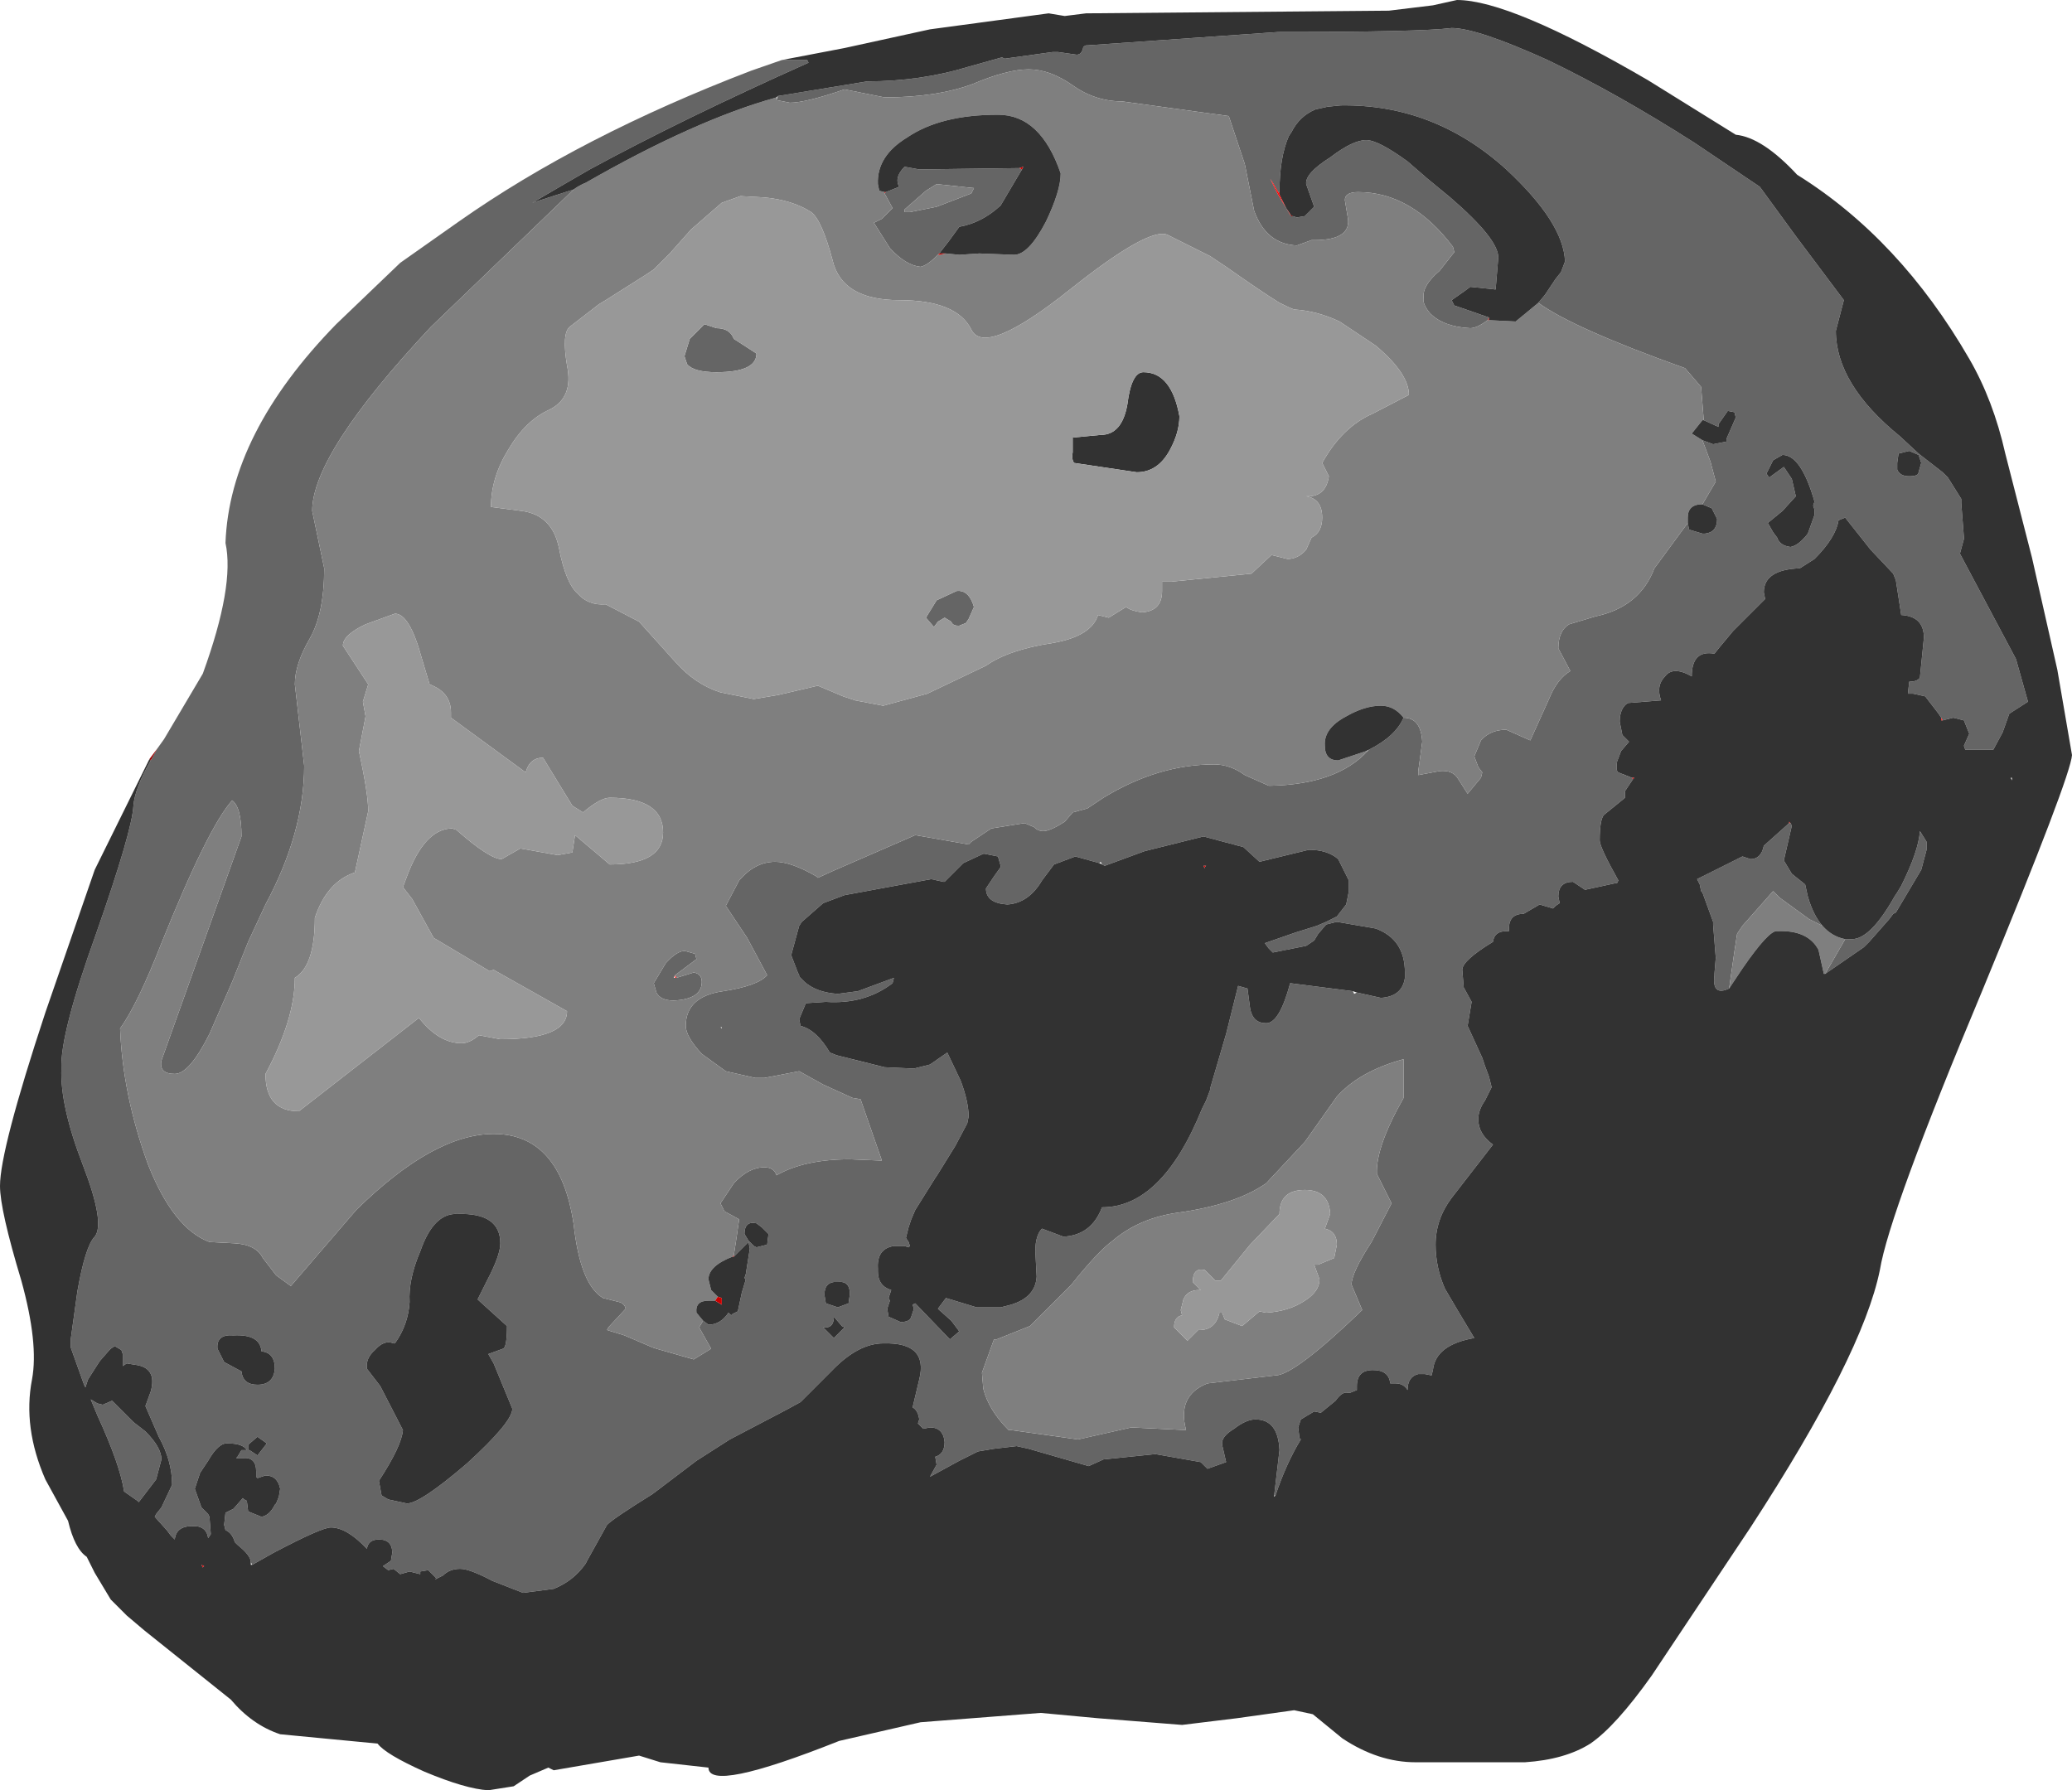 <?xml version="1.0" encoding="UTF-8" standalone="no"?>
<svg xmlns:xlink="http://www.w3.org/1999/xlink" height="67.1px" width="77.65px" xmlns="http://www.w3.org/2000/svg">
  <g transform="matrix(1.0, 0.0, 0.0, 1.0, 37.3, 36.05)">
    <path d="M-8.15 -32.45 L-4.8 -33.0 Q-2.8 -33.0 -1.0 -33.55 L0.25 -33.9 Q0.25 -33.9 0.35 -33.85 L2.15 -34.1 2.35 -34.1 3.05 -34.0 Q3.25 -34.0 3.3 -34.3 L3.4 -34.35 3.45 -34.35 10.6 -34.85 Q15.95 -34.85 17.1 -35.0 18.05 -35.0 20.7 -33.8 23.3 -32.55 26.2 -30.7 L28.65 -29.05 30.0 -27.2 31.8 -24.8 31.5 -23.65 Q31.5 -21.65 33.9 -19.7 L34.6 -19.05 35.5 -18.35 35.7 -18.15 36.2 -17.35 36.2 -17.2 36.3 -15.9 36.3 -15.85 36.15 -15.3 38.25 -11.35 38.7 -9.75 38.0 -9.3 37.75 -8.6 37.4 -7.95 36.85 -7.95 36.35 -7.95 36.3 -8.1 36.5 -8.55 36.3 -9.05 35.9 -9.15 35.5 -9.05 35.45 -9.15 35.35 -9.3 34.85 -9.95 34.4 -10.05 34.2 -10.05 34.25 -10.5 Q34.55 -10.5 34.65 -10.65 L34.8 -12.15 Q34.8 -12.95 33.95 -13.0 L33.75 -14.3 33.65 -14.55 32.8 -15.45 31.85 -16.65 31.6 -16.55 Q31.5 -15.9 30.7 -15.1 L30.15 -14.75 Q28.8 -14.7 28.8 -13.85 L28.85 -13.6 28.5 -13.25 28.4 -13.15 27.7 -12.45 27.65 -12.4 27.15 -11.8 26.95 -11.55 Q26.1 -11.7 26.1 -10.7 25.4 -11.1 25.1 -10.7 24.75 -10.35 24.95 -9.8 L23.7 -9.7 Q23.4 -9.5 23.4 -9.0 L23.5 -8.5 23.75 -8.25 23.45 -7.9 23.3 -7.5 Q23.25 -7.15 23.35 -7.1 L23.85 -6.9 23.9 -6.85 23.6 -6.4 23.6 -6.15 22.8 -5.5 Q22.65 -5.3 22.65 -4.55 22.65 -4.3 23.35 -3.05 L23.3 -2.95 23.25 -2.95 22.1 -2.7 21.65 -3.0 Q21.1 -3.0 21.1 -2.45 L21.15 -2.2 21.0 -2.1 20.9 -2.0 20.4 -2.15 19.8 -1.8 Q19.25 -1.8 19.25 -1.25 L19.25 -1.15 19.15 -1.15 Q18.7 -1.15 18.65 -0.75 17.5 -0.05 17.5 0.3 L17.55 0.9 17.55 0.95 17.85 1.5 17.7 2.4 18.25 3.6 18.35 3.9 18.5 4.3 18.6 4.7 18.35 5.2 Q18.1 5.55 18.1 5.9 18.1 6.45 18.65 6.85 L17.1 8.85 Q16.5 9.65 16.5 10.6 16.5 11.45 16.85 12.25 L17.35 13.1 17.95 14.1 Q16.5 14.35 16.4 15.3 L16.35 15.5 16.1 15.45 15.85 15.45 Q15.45 15.55 15.45 16.05 15.3 15.8 15.0 15.8 L14.8 15.8 Q14.75 15.3 14.15 15.3 13.55 15.3 13.55 15.9 L13.55 16.05 13.3 16.15 13.2 16.15 Q13.0 16.1 12.75 16.45 L12.2 16.9 11.95 16.85 11.45 17.15 11.35 17.45 11.4 17.85 11.45 17.9 Q10.9 18.8 10.5 20.0 L10.45 20.0 10.65 18.3 Q10.6 17.15 9.75 17.15 9.4 17.15 8.95 17.5 8.45 17.8 8.5 18.1 L8.65 18.75 7.95 19.0 7.7 18.75 6.0 18.45 4.05 18.65 3.5 18.9 1.25 18.25 0.8 18.15 -0.05 18.25 -0.65 18.35 -1.35 18.7 -2.45 19.3 -2.2 18.85 -2.25 18.55 Q-1.9 18.45 -1.9 18.0 -1.95 17.45 -2.45 17.45 L-2.7 17.5 -2.9 17.3 -2.85 17.15 Q-2.9 16.8 -3.1 16.7 L-2.85 15.65 Q-2.5 14.25 -4.2 14.3 -5.15 14.3 -6.15 15.35 L-7.3 16.5 -7.85 16.8 -9.95 17.9 -11.2 18.7 -12.85 19.95 Q-14.3 20.85 -14.55 21.1 L-15.3 22.45 -15.35 22.55 Q-15.8 23.2 -16.55 23.5 L-17.7 23.65 -18.85 23.2 Q-19.7 22.75 -20.05 22.75 -20.45 22.75 -20.7 23.0 L-21.0 23.15 -20.95 23.1 -21.25 22.8 -21.55 22.85 -21.55 22.95 -21.95 22.85 -22.3 22.95 -22.55 22.75 -22.75 22.8 -22.95 22.65 -22.65 22.45 -22.6 22.15 Q-22.6 21.65 -23.1 21.65 -23.5 21.65 -23.55 22.0 -24.3 21.2 -24.9 21.2 -25.25 21.2 -27.05 22.15 L-27.85 22.6 -27.9 22.5 Q-27.9 22.25 -28.4 21.85 L-28.5 21.75 Q-28.6 21.4 -28.85 21.3 L-28.9 21.1 -28.85 20.65 -28.55 20.5 -28.2 20.1 -28.15 20.15 -28.05 20.2 -28.0 20.6 -27.5 20.8 Q-27.2 20.75 -27.0 20.35 L-26.95 20.3 -26.85 20.05 -26.8 19.75 Q-26.9 19.25 -27.35 19.25 L-27.65 19.35 -27.7 19.3 -27.7 19.1 Q-27.7 18.55 -28.2 18.6 L-28.45 18.6 -28.4 18.55 -28.25 18.3 -28.05 18.3 Q-28.2 18.05 -28.75 18.05 -29.1 18.0 -29.5 18.7 L-29.8 19.15 -30.0 19.75 -29.75 20.45 -29.5 20.7 -29.45 20.8 -29.4 21.45 -29.5 21.6 Q-29.55 21.2 -29.95 21.15 L-30.1 21.15 Q-30.7 21.15 -30.75 21.65 L-30.9 21.5 -31.05 21.3 -31.5 20.8 -31.45 20.7 -31.25 20.45 -30.85 19.6 Q-30.85 18.7 -31.35 17.8 L-31.85 16.65 -31.65 16.1 Q-31.4 15.2 -32.25 15.1 L-32.55 15.05 -32.7 15.15 -32.7 14.75 -32.7 14.7 -32.75 14.55 -33.0 14.4 -33.15 14.5 -33.2 14.55 -33.55 14.95 -33.65 15.1 -34.0 15.65 -34.1 15.95 -34.05 16.05 -34.1 15.95 -34.15 15.85 -34.65 14.45 -34.65 14.25 -34.65 14.15 -34.4 12.35 Q-34.1 10.65 -33.75 10.3 -33.35 9.8 -34.2 7.6 -35.05 5.4 -35.0 4.0 -35.05 2.7 -33.7 -1.05 -32.35 -4.9 -32.3 -5.85 -32.25 -6.5 -31.65 -7.55 L-31.4 -8.0 -31.15 -8.35 -29.7 -10.8 Q-28.5 -14.1 -28.85 -15.7 -28.7 -19.8 -24.7 -23.9 L-22.3 -26.2 -20.1 -27.75 Q-15.55 -30.95 -9.15 -33.4 L-8.0 -33.8 -7.05 -33.8 -7.0 -33.7 Q-11.7 -31.6 -15.2 -29.7 L-16.15 -29.15 -17.35 -28.45 -15.8 -28.95 -21.15 -23.8 Q-25.6 -19.05 -25.6 -16.9 L-25.15 -14.75 Q-25.15 -13.05 -25.7 -12.1 -26.25 -11.15 -26.25 -10.4 L-25.9 -7.35 Q-25.9 -4.85 -27.35 -2.15 L-28.0 -0.75 -28.6 0.75 -29.45 2.7 Q-30.2 4.2 -30.75 4.2 -31.35 4.2 -31.25 3.7 L-28.25 -4.7 Q-28.25 -5.8 -28.6 -6.05 -29.5 -5.05 -31.25 -0.7 -32.15 1.6 -32.8 2.5 -32.7 5.0 -31.75 7.6 -30.8 10.0 -29.45 10.5 L-28.5 10.55 Q-27.7 10.6 -27.45 11.1 L-26.95 11.75 -26.4 12.15 -23.95 9.3 Q-21.05 6.45 -18.8 6.45 -16.3 6.45 -15.8 9.85 -15.55 12.1 -14.7 12.6 L-14.1 12.75 Q-13.9 12.8 -13.85 13.0 L-14.5 13.7 -14.55 13.8 -13.9 14.0 -12.85 14.45 -12.7 14.5 -11.3 14.9 -10.65 14.5 -11.1 13.7 -10.95 13.45 -10.75 13.6 Q-10.3 13.6 -10.0 13.15 L-9.9 13.25 -9.85 13.2 -9.65 13.1 -9.5 12.4 -9.35 11.9 -9.4 11.85 -9.35 11.7 -9.2 10.75 -9.25 10.5 -9.3 10.55 -9.8 11.05 -9.8 11.0 -9.7 10.35 -9.6 9.65 -10.15 9.35 -10.3 9.05 -9.8 8.3 Q-9.25 7.7 -8.65 7.7 -8.3 7.7 -8.2 8.0 -7.15 7.4 -5.45 7.4 L-4.25 7.45 -5.05 5.15 -5.35 5.1 -6.45 4.6 -7.35 4.1 -8.65 4.35 -9.0 4.35 -10.1 4.1 -11.0 3.45 Q-11.6 2.8 -11.6 2.4 -11.6 1.3 -10.2 1.1 -8.9 0.9 -8.55 0.5 L-9.3 -0.9 -10.1 -2.1 -9.6 -3.05 Q-9.0 -3.75 -8.25 -3.75 -7.65 -3.75 -6.7 -3.2 L-6.65 -3.15 -6.1 -3.4 -3.0 -4.75 -1.0 -4.4 -0.9 -4.5 -0.15 -5.0 1.1 -5.2 1.45 -5.05 Q1.6 -4.9 1.8 -4.9 2.05 -4.9 2.6 -5.25 L2.9 -5.6 3.45 -5.75 4.05 -6.15 Q6.1 -7.4 8.2 -7.4 8.8 -7.4 9.35 -7.0 L10.25 -6.6 10.3 -6.6 Q12.8 -6.65 13.95 -7.9 L14.0 -7.95 Q15.0 -8.45 15.3 -9.15 15.95 -9.15 16.0 -8.25 L15.85 -7.15 15.85 -7.0 16.65 -7.15 Q17.15 -7.2 17.35 -6.85 L17.7 -6.3 18.2 -6.9 18.25 -7.1 18.1 -7.3 17.95 -7.7 18.2 -8.3 Q18.55 -8.7 19.15 -8.7 L20.05 -8.3 20.75 -9.85 Q21.05 -10.6 21.55 -10.9 L21.1 -11.75 Q21.1 -12.4 21.5 -12.65 L22.5 -12.95 Q24.15 -13.3 24.7 -14.75 L25.95 -16.45 26.0 -16.2 26.5 -16.05 26.6 -16.05 Q27.05 -16.1 27.05 -16.6 L26.85 -17.0 26.5 -17.15 27.0 -18.0 26.8 -18.75 26.5 -19.55 26.9 -19.4 27.4 -19.5 27.4 -19.6 27.75 -20.4 27.7 -20.6 27.45 -20.65 27.1 -20.15 27.1 -20.05 26.55 -20.3 26.45 -21.55 25.85 -22.25 Q21.65 -23.75 20.35 -24.7 L20.6 -25.0 21.0 -25.6 21.2 -25.85 21.35 -26.25 Q21.3 -27.7 19.15 -29.7 16.45 -32.15 12.95 -32.1 L12.45 -32.05 12.0 -31.95 Q11.4 -31.7 11.1 -31.1 L11.0 -30.95 Q10.65 -30.15 10.65 -28.85 L10.6 -28.85 10.4 -29.2 10.3 -29.35 10.6 -28.75 11.05 -28.0 11.15 -27.95 11.1 -27.95 11.15 -27.95 11.3 -27.9 11.6 -27.95 11.95 -28.3 11.65 -29.15 Q11.6 -29.55 12.55 -30.15 13.4 -30.8 13.9 -30.8 14.35 -30.8 15.45 -30.0 L16.2 -29.35 17.05 -28.65 Q18.85 -27.1 18.85 -26.4 L18.75 -25.2 17.8 -25.3 17.6 -25.15 17.1 -24.8 17.2 -24.6 17.35 -24.55 18.5 -24.15 18.45 -24.05 Q18.05 -23.75 17.8 -23.75 16.8 -23.8 16.3 -24.3 16.0 -24.65 16.05 -24.9 16.0 -25.35 16.65 -25.9 L17.2 -26.6 17.15 -26.8 Q15.6 -28.85 13.6 -28.85 13.1 -28.85 13.1 -28.55 L13.2 -27.95 Q13.4 -27.05 11.95 -27.05 L11.85 -27.05 11.3 -26.85 Q10.15 -26.9 9.7 -28.15 L9.35 -29.9 8.75 -31.7 4.75 -32.25 Q3.75 -32.25 2.9 -32.85 2.05 -33.45 1.25 -33.45 0.45 -33.45 -0.85 -32.9 -2.2 -32.4 -4.15 -32.4 L-5.65 -32.7 Q-7.1 -32.2 -7.7 -32.2 L-8.2 -32.3 -8.15 -32.45 M0.9 -29.75 L1.0 -29.7 0.85 -29.45 0.2 -28.35 Q-0.5 -27.7 -1.35 -27.55 L-1.75 -27.0 -2.1 -26.55 -2.15 -26.5 Q-2.55 -26.1 -2.8 -26.05 -3.35 -26.1 -3.95 -26.75 L-4.55 -27.7 -4.25 -27.85 -3.85 -28.25 -4.15 -28.8 -4.1 -28.85 -3.6 -29.05 Q-3.8 -29.4 -3.4 -29.8 L-2.85 -29.7 0.9 -29.75 M3.9 -3.7 L3.0 -3.95 2.2 -3.65 1.75 -3.05 Q1.25 -2.2 0.45 -2.15 -0.35 -2.2 -0.35 -2.75 L-0.05 -3.2 0.2 -3.55 0.2 -3.6 0.1 -3.95 -0.4 -4.05 -0.45 -4.05 -1.2 -3.7 -1.75 -3.15 -1.9 -3.0 -1.95 -3.0 -2.4 -3.1 -5.65 -2.5 -6.45 -2.2 -7.25 -1.5 -7.35 -1.35 -7.65 -0.25 -7.4 0.4 -7.35 0.5 -7.35 0.55 -7.15 0.75 Q-6.7 1.15 -5.9 1.2 L-5.15 1.1 -3.8 0.6 -3.85 0.8 Q-4.9 1.6 -6.35 1.5 L-7.1 1.55 -7.35 2.15 -7.3 2.4 Q-6.7 2.55 -6.2 3.4 L-5.95 3.5 -5.75 3.55 -4.15 3.95 -3.05 4.0 -2.45 3.85 -1.8 3.4 -1.3 4.45 Q-1.0 5.25 -1.0 5.8 L-1.05 6.05 -1.5 6.9 -2.15 7.95 -2.25 8.1 -3.0 9.3 -3.15 9.65 -3.25 9.95 -3.35 10.35 -3.25 10.5 -3.2 10.65 -3.25 10.7 -3.4 10.65 -3.45 10.65 -3.55 10.65 -3.8 10.65 Q-4.45 10.75 -4.4 11.5 L-4.4 11.6 Q-4.4 12.15 -3.9 12.3 L-4.0 12.6 -3.95 12.7 -4.05 13.0 -4.0 13.3 -3.55 13.5 Q-3.2 13.5 -3.15 13.3 L-3.05 13.0 -3.1 12.85 -3.0 12.8 -1.7 14.15 -1.35 13.85 -1.65 13.45 -2.1 13.05 -2.15 13.0 -1.85 12.6 -0.7 12.95 -0.65 12.95 -0.6 12.95 0.2 12.95 0.4 12.9 Q1.5 12.65 1.55 11.8 L1.5 10.85 Q1.5 10.25 1.75 10.0 L2.55 10.3 Q3.6 10.25 4.0 9.2 6.25 9.2 7.75 5.5 L7.9 5.2 8.05 4.8 8.05 4.75 8.65 2.7 9.1 0.9 9.45 1.0 9.55 1.75 Q9.65 2.3 10.15 2.3 10.65 2.3 11.05 0.8 L13.4 1.1 13.45 1.2 13.55 1.15 14.45 1.35 Q15.25 1.3 15.35 0.6 L15.35 0.4 Q15.35 -0.85 14.25 -1.25 L12.8 -1.5 12.4 -1.4 12.1 -1.05 11.95 -0.8 11.65 -0.6 10.4 -0.35 10.25 -0.5 10.1 -0.7 11.25 -1.1 12.05 -1.35 12.4 -1.5 12.8 -1.7 13.15 -2.15 13.2 -2.4 13.25 -2.65 13.25 -3.05 12.85 -3.85 Q12.45 -4.2 11.75 -4.2 L9.9 -3.75 9.3 -4.3 7.8 -4.7 5.6 -4.15 4.1 -3.6 4.0 -3.65 3.95 -3.75 3.9 -3.7 M30.45 -16.05 L30.7 -16.75 30.7 -16.95 30.65 -17.1 30.7 -17.25 Q30.2 -19.0 29.5 -19.0 L29.15 -18.8 28.9 -18.3 29.0 -18.15 29.55 -18.55 29.85 -18.1 30.0 -17.45 29.5 -16.9 28.95 -16.45 29.15 -16.1 29.3 -15.9 Q29.4 -15.6 29.8 -15.55 30.1 -15.6 30.45 -16.05 M34.7 -18.7 L34.6 -19.0 34.25 -19.15 33.85 -19.05 33.8 -18.7 33.8 -18.45 Q33.9 -18.2 34.25 -18.2 34.6 -18.2 34.6 -18.35 L34.7 -18.7 M29.75 -5.2 L29.8 -5.2 29.85 -5.1 29.55 -3.8 29.85 -3.3 30.35 -2.9 30.45 -2.45 Q30.65 -1.75 31.0 -1.35 L30.5 -1.6 29.4 -2.4 29.15 -2.65 28.0 -1.35 27.8 -1.05 27.7 -0.4 27.5 1.0 Q26.85 1.3 26.95 0.5 L26.95 0.45 27.0 -0.15 26.9 -1.4 26.9 -1.5 26.5 -2.6 26.45 -2.65 26.4 -2.9 26.3 -3.1 26.6 -3.25 26.9 -3.4 28.0 -3.95 28.3 -3.85 Q28.7 -3.85 28.8 -4.35 L29.75 -5.2 M31.85 -0.85 L32.1 -0.85 Q32.8 -0.85 33.7 -2.45 L33.8 -2.6 33.95 -2.85 Q34.6 -4.15 34.65 -4.9 L34.9 -4.5 34.9 -4.4 34.9 -4.2 34.7 -3.45 33.75 -1.85 33.65 -1.8 33.5 -1.6 32.75 -0.75 32.7 -0.7 32.55 -0.55 31.1 0.45 31.85 -0.85 M-3.4 -28.1 L-3.2 -28.1 -2.2 -28.3 -0.9 -28.8 -0.8 -29.0 -2.2 -29.15 -2.6 -28.9 -3.4 -28.2 -3.4 -28.1 M-27.7 -8.65 L-27.7 -8.7 -27.7 -8.65 M-8.95 -22.8 Q-8.95 -22.1 -10.45 -22.1 -11.3 -22.1 -11.55 -22.4 L-11.65 -22.7 -11.45 -23.35 -10.9 -23.9 -10.45 -23.75 Q-9.95 -23.75 -9.8 -23.35 L-8.95 -22.8 M-1.65 -12.75 L-1.9 -12.9 -2.15 -12.75 -2.3 -12.55 -2.6 -12.9 -2.2 -13.55 -1.45 -13.9 Q-1.05 -13.95 -0.85 -13.45 L-0.8 -13.3 -1.0 -12.85 -1.1 -12.7 -1.35 -12.6 -1.4 -12.6 Q-1.6 -12.6 -1.65 -12.75 M-11.95 0.6 L-11.3 0.4 Q-11.0 0.45 -11.0 0.75 -11.0 1.4 -12.05 1.45 -12.55 1.45 -12.7 1.15 L-12.8 0.8 -12.35 0.05 Q-11.9 -0.45 -11.6 -0.4 L-11.25 -0.3 -11.2 -0.1 -12.0 0.5 -12.05 0.6 -12.0 0.6 -11.95 0.6 M-8.95 10.7 L-8.55 10.6 -8.5 10.2 -8.75 9.95 -8.95 9.8 Q-9.4 9.7 -9.4 10.2 L-9.25 10.45 -9.05 10.65 -8.95 10.7 M-5.9 12.0 L-6.05 12.0 Q-6.4 12.05 -6.4 12.45 L-6.4 12.5 -6.35 12.8 -5.9 12.95 -5.5 12.8 -5.45 12.45 Q-5.45 11.95 -5.9 12.0 M-10.25 2.45 L-10.3 2.45 -10.25 2.5 -10.25 2.45 M-19.05 11.95 Q-18.55 11.0 -18.55 10.55 -18.55 9.4 -20.15 9.45 -21.05 9.4 -21.55 10.85 -22.0 11.9 -21.95 12.75 -22.0 13.6 -22.5 14.3 L-22.55 14.3 Q-22.9 14.15 -23.25 14.55 -23.6 14.85 -23.55 15.25 L-23.05 15.9 -22.2 17.55 Q-22.25 18.15 -23.1 19.45 L-23.0 20.0 -22.75 20.15 -22.05 20.3 Q-21.55 20.3 -19.8 18.8 -18.1 17.25 -18.1 16.75 L-18.8 15.05 -19.0 14.7 -18.45 14.5 Q-18.3 14.45 -18.3 13.65 L-19.35 12.7 -19.4 12.65 -19.05 11.95 M-0.5 15.4 L-0.45 16.0 Q-0.25 16.8 0.5 17.55 L0.6 17.55 3.1 17.9 5.1 17.45 7.15 17.55 Q6.8 16.25 7.95 15.8 L10.5 15.5 Q11.2 15.5 13.75 13.05 L13.35 12.1 Q13.35 11.65 14.1 10.5 L14.85 9.05 14.3 7.95 Q14.25 6.95 15.3 5.1 L15.3 3.65 Q13.65 4.1 12.8 5.05 L11.6 6.75 10.15 8.3 Q9.0 9.1 6.85 9.4 5.4 9.6 4.4 10.45 3.85 10.85 2.85 12.1 L1.3 13.65 0.05 14.15 -0.05 14.15 -0.5 15.4 M-28.0 18.1 L-28.0 18.3 -27.95 18.3 -27.65 18.5 -27.3 18.05 -27.65 17.8 -28.0 18.1 M-27.0 15.25 Q-27.0 14.65 -27.5 14.6 -27.55 13.95 -28.55 14.0 -29.2 13.95 -29.15 14.5 L-28.9 15.0 -28.25 15.35 Q-28.2 15.85 -27.65 15.85 -27.05 15.85 -27.0 15.25 M-33.65 17.0 L-33.9 16.4 -33.65 16.55 -33.45 16.6 -33.1 16.45 -32.3 17.25 -31.85 17.6 Q-31.25 18.2 -31.25 18.65 L-31.45 19.4 -32.1 20.25 -32.15 20.2 -32.65 19.85 Q-32.8 18.85 -33.65 17.0 M-5.65 13.7 L-5.75 13.65 -6.05 13.3 Q-6.05 13.75 -6.45 13.7 L-6.05 14.1 -6.0 14.05 -5.65 13.7" fill="#656565" fill-rule="evenodd" stroke="none"/>
    <path d="M-15.8 -28.95 Q-15.6 -29.1 -15.35 -29.2 -11.25 -31.55 -8.2 -32.4 L-8.2 -32.3 -7.7 -32.2 Q-7.1 -32.2 -5.65 -32.7 L-4.15 -32.4 Q-2.2 -32.4 -0.85 -32.9 0.45 -33.45 1.25 -33.45 2.05 -33.45 2.9 -32.85 3.75 -32.25 4.75 -32.25 L8.75 -31.7 9.35 -29.9 9.7 -28.15 Q10.15 -26.9 11.3 -26.85 L11.85 -27.05 11.95 -27.05 Q13.4 -27.05 13.2 -27.95 L13.1 -28.55 Q13.1 -28.85 13.6 -28.85 15.6 -28.85 17.15 -26.8 L17.2 -26.6 16.65 -25.9 Q16.0 -25.35 16.05 -24.9 16.0 -24.65 16.3 -24.3 16.8 -23.8 17.8 -23.75 18.05 -23.75 18.45 -24.05 L18.5 -24.05 19.5 -24.0 20.35 -24.7 Q21.65 -23.75 25.85 -22.25 L26.45 -21.55 26.55 -20.3 26.5 -20.3 26.1 -19.8 26.5 -19.55 26.8 -18.75 27.0 -18.0 26.5 -17.15 Q25.95 -17.15 25.95 -16.65 L25.95 -16.45 24.7 -14.75 Q24.15 -13.3 22.5 -12.95 L21.5 -12.65 Q21.1 -12.4 21.1 -11.75 L21.55 -10.9 Q21.05 -10.6 20.75 -9.85 L20.05 -8.3 19.15 -8.7 Q18.55 -8.7 18.2 -8.3 L17.95 -7.7 18.1 -7.3 18.25 -7.1 18.2 -6.9 17.7 -6.3 17.35 -6.85 Q17.15 -7.2 16.65 -7.15 L15.85 -7.0 15.85 -7.15 16.0 -8.25 Q15.95 -9.15 15.3 -9.15 14.95 -9.6 14.45 -9.6 13.85 -9.6 13.15 -9.2 12.3 -8.75 12.35 -8.1 12.35 -7.55 12.85 -7.55 L13.9 -7.9 13.95 -7.9 Q12.8 -6.65 10.3 -6.6 L10.25 -6.6 9.35 -7.0 Q8.8 -7.4 8.2 -7.4 6.1 -7.4 4.05 -6.15 L3.45 -5.75 2.9 -5.6 2.6 -5.25 Q2.05 -4.9 1.8 -4.9 1.6 -4.9 1.45 -5.05 L1.1 -5.2 -0.15 -5.0 -0.9 -4.5 -1.0 -4.4 -3.0 -4.75 -6.1 -3.4 -6.65 -3.15 -6.7 -3.2 Q-7.65 -3.75 -8.25 -3.75 -9.0 -3.75 -9.6 -3.05 L-10.1 -2.1 -9.3 -0.9 -8.55 0.5 Q-8.9 0.9 -10.2 1.1 -11.6 1.3 -11.6 2.4 -11.6 2.8 -11.0 3.45 L-10.1 4.1 -9.0 4.35 -8.65 4.35 -7.35 4.1 -6.45 4.6 -5.35 5.1 -5.05 5.15 -4.25 7.45 -5.45 7.4 Q-7.15 7.4 -8.2 8.0 -8.3 7.7 -8.65 7.7 -9.25 7.7 -9.8 8.3 L-10.3 9.05 -10.15 9.35 -9.6 9.65 -9.7 10.35 -9.8 11.0 -9.85 11.05 Q-10.75 11.4 -10.75 11.9 L-10.65 12.3 -10.4 12.55 -10.5 12.7 -10.75 12.7 Q-11.25 12.7 -11.2 13.15 L-10.95 13.45 -11.1 13.7 -10.65 14.5 -11.3 14.9 -12.7 14.5 -12.85 14.45 -13.9 14.0 -14.55 13.8 -14.5 13.7 -13.85 13.0 Q-13.9 12.8 -14.1 12.75 L-14.7 12.6 Q-15.55 12.1 -15.8 9.85 -16.3 6.45 -18.8 6.45 -21.05 6.45 -23.95 9.3 L-26.4 12.15 -26.95 11.75 -27.45 11.1 Q-27.7 10.6 -28.5 10.55 L-29.45 10.5 Q-30.8 10.0 -31.75 7.6 -32.7 5.0 -32.8 2.5 -32.15 1.6 -31.25 -0.7 -29.5 -5.05 -28.6 -6.05 -28.25 -5.8 -28.25 -4.7 L-31.25 3.7 Q-31.35 4.2 -30.75 4.2 -30.2 4.2 -29.45 2.7 L-28.6 0.75 -28.0 -0.75 -27.35 -2.15 Q-25.9 -4.85 -25.9 -7.35 L-26.25 -10.4 Q-26.25 -11.15 -25.7 -12.1 -25.15 -13.05 -25.15 -14.75 L-25.6 -16.9 Q-25.6 -19.05 -21.15 -23.8 L-15.8 -28.95 M-4.15 -28.8 L-3.85 -28.25 -4.25 -27.85 -4.55 -27.7 -3.95 -26.75 Q-3.35 -26.1 -2.8 -26.05 -2.55 -26.1 -2.15 -26.5 L-2.1 -26.5 -1.85 -26.55 -1.35 -26.5 -0.6 -26.55 0.7 -26.5 Q1.25 -26.5 1.9 -27.75 2.45 -28.9 2.45 -29.55 1.7 -31.75 0.1 -31.75 -2.05 -31.75 -3.3 -30.9 -4.45 -30.2 -4.4 -29.15 L-4.35 -28.9 -4.15 -28.85 -4.15 -28.8 M8.65 -26.05 L8.05 -26.45 6.45 -27.25 Q5.75 -27.55 2.8 -25.2 -0.4 -22.65 -0.9 -23.7 -1.45 -24.8 -3.6 -24.8 -5.75 -24.8 -6.1 -26.3 -6.5 -27.8 -6.9 -28.1 -7.6 -28.55 -8.65 -28.65 L-9.55 -28.7 -10.25 -28.45 -11.4 -27.45 -12.2 -26.55 -12.8 -25.95 -13.1 -25.75 -14.6 -24.8 -14.85 -24.65 -15.95 -23.8 Q-16.25 -23.55 -16.05 -22.35 -15.8 -21.15 -16.7 -20.7 -17.6 -20.3 -18.25 -19.2 -18.9 -18.15 -18.9 -17.05 L-17.75 -16.9 Q-16.6 -16.75 -16.35 -15.5 -16.1 -14.2 -15.65 -13.8 -15.25 -13.35 -14.6 -13.4 L-13.35 -12.75 -12.0 -11.25 Q-11.25 -10.4 -10.3 -10.1 L-9.05 -9.85 -8.15 -10.0 -6.65 -10.35 -5.7 -9.95 -5.25 -9.8 -4.2 -9.6 -2.55 -10.05 -0.35 -11.1 Q0.5 -11.7 2.15 -11.95 3.6 -12.2 3.85 -13.0 L4.25 -12.9 4.9 -13.3 Q5.1 -13.15 5.5 -13.1 6.25 -13.15 6.25 -13.9 L6.25 -14.25 6.6 -14.25 9.6 -14.55 10.35 -15.25 10.95 -15.1 Q11.35 -15.1 11.65 -15.45 L11.85 -15.9 Q12.25 -16.1 12.25 -16.65 12.25 -17.35 11.65 -17.45 L11.7 -17.45 11.8 -17.45 Q12.4 -17.5 12.5 -18.2 L12.25 -18.7 Q13.0 -20.05 14.15 -20.55 L15.5 -21.25 Q15.5 -22.05 14.25 -23.1 L12.9 -24.0 Q12.05 -24.4 11.2 -24.45 11.05 -24.5 10.65 -24.7 10.0 -25.1 8.65 -26.05 M31.0 -1.35 Q31.35 -0.95 31.85 -0.85 L31.1 0.45 31.05 0.45 30.85 -0.45 Q30.45 -1.2 29.3 -1.15 29.0 -1.2 28.0 0.25 L27.5 1.0 27.7 -0.4 27.8 -1.05 28.0 -1.35 29.15 -2.65 29.4 -2.4 30.5 -1.6 31.0 -1.35 M-3.4 -28.2 L-2.6 -28.9 -2.2 -29.15 -0.8 -29.0 -0.9 -28.8 -2.2 -28.3 -3.2 -28.1 -3.4 -28.1 -3.4 -28.2 M-22.5 -13.05 L-23.6 -12.65 Q-24.45 -12.25 -24.45 -11.85 L-23.5 -10.4 -23.7 -9.75 -23.6 -9.2 -23.85 -7.9 Q-23.5 -6.3 -23.5 -5.65 L-24.0 -3.35 Q-25.05 -3.0 -25.5 -1.65 -25.5 0.15 -26.25 0.6 -26.25 2.15 -27.35 4.2 -27.35 5.6 -26.1 5.6 L-21.6 2.1 Q-20.85 3.05 -20.0 3.05 -19.7 3.05 -19.35 2.75 L-18.55 2.9 Q-16.05 2.9 -16.05 1.85 L-18.8 0.3 -18.95 0.35 -21.05 -0.9 -21.85 -2.35 -22.2 -2.8 -22.05 -3.2 Q-21.4 -4.95 -20.4 -5.0 L-20.35 -5.0 -20.2 -4.95 Q-18.95 -3.85 -18.5 -3.85 L-17.8 -4.25 -16.4 -4.0 -15.85 -4.1 -15.75 -4.75 -14.45 -3.65 Q-12.45 -3.65 -12.45 -4.85 -12.45 -6.15 -14.45 -6.15 -14.8 -6.15 -15.45 -5.6 L-15.85 -5.85 -16.95 -7.65 Q-17.45 -7.65 -17.6 -7.1 L-20.4 -9.15 -20.4 -9.35 Q-20.4 -10.1 -21.2 -10.4 L-21.5 -11.4 Q-21.95 -13.05 -22.5 -13.05 M-12.0 0.5 L-11.2 -0.1 -11.25 -0.3 -11.6 -0.4 Q-11.9 -0.45 -12.35 0.05 L-12.8 0.8 -12.7 1.15 Q-12.55 1.45 -12.05 1.45 -11.0 1.4 -11.0 0.75 -11.0 0.45 -11.3 0.4 L-11.95 0.6 -12.0 0.5 M-0.5 15.4 L-0.05 14.15 0.05 14.15 1.3 13.65 2.85 12.1 Q3.85 10.85 4.4 10.45 5.4 9.6 6.85 9.4 9.0 9.1 10.15 8.3 L11.6 6.75 12.8 5.05 Q13.65 4.1 15.3 3.65 L15.3 5.1 Q14.25 6.95 14.3 7.95 L14.85 9.05 14.1 10.5 Q13.35 11.65 13.35 12.1 L13.75 13.05 Q11.2 15.5 10.5 15.5 L7.95 15.8 Q6.8 16.25 7.15 17.55 L5.1 17.45 3.1 17.9 0.6 17.55 0.5 17.55 Q-0.25 16.8 -0.45 16.0 L-0.5 15.4 M12.35 10.0 L12.55 9.45 Q12.5 8.55 11.6 8.55 10.65 8.55 10.65 9.45 L9.55 10.6 8.45 11.95 8.35 11.95 8.25 11.95 7.85 11.55 Q7.4 11.45 7.4 12.0 L7.7 12.3 7.65 12.3 Q7.2 12.3 7.05 12.65 L6.95 13.05 7.0 13.25 Q6.7 13.3 6.7 13.7 L7.2 14.2 7.6 13.8 7.65 13.8 Q8.25 13.8 8.4 13.15 L8.5 13.15 8.6 13.4 9.25 13.65 9.9 13.1 10.15 13.15 Q11.0 13.1 11.6 12.7 12.15 12.35 12.15 11.9 L11.95 11.35 12.1 11.35 12.7 11.1 12.8 10.6 Q12.8 10.1 12.35 10.0" fill="#7f7f7f" fill-rule="evenodd" stroke="none"/>
    <path d="M35.5 -9.05 L35.9 -9.15 36.3 -9.05 36.5 -8.55 36.3 -8.1 36.35 -7.95 36.85 -7.95 37.4 -7.95 37.75 -8.6 38.0 -9.3 38.7 -9.75 38.25 -11.35 36.15 -15.3 36.3 -15.85 36.3 -15.9 36.2 -17.2 36.2 -17.35 35.7 -18.15 35.5 -18.35 34.6 -19.05 33.9 -19.7 Q31.5 -21.65 31.5 -23.65 L31.8 -24.8 30.0 -27.2 28.65 -29.05 26.2 -30.7 Q23.3 -32.55 20.7 -33.8 18.05 -35.0 17.1 -35.0 15.95 -34.85 10.6 -34.85 L3.45 -34.35 3.4 -34.35 3.3 -34.3 Q3.25 -34.0 3.05 -34.0 L2.35 -34.1 2.15 -34.1 0.35 -33.85 Q0.25 -33.9 0.25 -33.9 L-1.0 -33.55 Q-2.8 -33.0 -4.8 -33.0 L-8.15 -32.45 -8.2 -32.4 Q-11.25 -31.55 -15.35 -29.2 -15.6 -29.1 -15.8 -28.95 L-17.35 -28.45 -16.15 -29.15 -15.2 -29.7 Q-11.7 -31.6 -7.0 -33.7 L-7.05 -33.8 -8.0 -33.8 -5.65 -34.25 -2.45 -34.95 2.0 -35.55 2.6 -35.45 3.4 -35.55 14.75 -35.65 16.4 -35.85 17.3 -36.05 Q19.3 -36.05 24.45 -33.05 L27.75 -31.0 Q28.75 -30.9 30.05 -29.5 33.9 -27.1 36.5 -22.6 37.4 -21.05 37.85 -19.05 L38.85 -15.15 39.8 -10.95 40.35 -7.75 Q40.3 -6.95 37.0 1.05 33.5 9.4 33.15 11.55 32.5 14.75 28.3 21.2 L24.6 26.75 Q23.25 28.65 22.3 29.3 21.35 29.9 19.85 30.0 L15.75 30.0 Q14.35 30.0 13.0 29.1 L11.9 28.2 11.2 28.05 9.05 28.35 7.0 28.6 3.85 28.35 1.7 28.15 -2.8 28.5 -5.85 29.2 Q-10.75 31.15 -10.75 30.2 L-12.55 30.0 -13.35 29.75 -16.55 30.3 -16.75 30.2 -17.45 30.5 -18.05 30.9 -19.0 31.05 Q-19.85 31.0 -21.4 30.35 -22.85 29.7 -23.15 29.3 L-26.8 28.95 Q-27.85 28.6 -28.65 27.65 L-31.9 25.05 -32.55 24.5 -33.15 23.9 -33.75 22.9 -34.05 22.3 Q-34.5 22.0 -34.75 20.95 L-35.6 19.4 Q-36.45 17.45 -36.1 15.65 -35.85 14.3 -36.5 11.95 -37.3 9.3 -37.3 8.4 -37.3 7.05 -35.6 1.9 L-33.75 -3.45 -31.7 -7.6 -31.65 -7.55 Q-32.25 -6.5 -32.3 -5.85 -32.35 -4.9 -33.7 -1.05 -35.05 2.7 -35.0 4.0 -35.05 5.4 -34.2 7.6 -33.35 9.8 -33.75 10.3 -34.1 10.65 -34.4 12.35 L-34.65 14.15 -34.65 14.25 -34.65 14.45 -34.15 15.85 -34.1 15.95 -34.05 16.05 -34.1 15.95 -34.0 15.65 -33.65 15.1 -33.55 14.95 -33.2 14.55 -33.15 14.5 -33.0 14.4 -32.75 14.55 -32.7 14.7 -32.7 14.75 -32.7 15.15 -32.55 15.05 -32.25 15.1 Q-31.4 15.2 -31.65 16.1 L-31.85 16.65 -31.35 17.8 Q-30.85 18.7 -30.85 19.6 L-31.25 20.45 -31.45 20.7 -31.5 20.8 -31.05 21.3 -30.9 21.5 -30.75 21.65 Q-30.7 21.15 -30.1 21.15 L-29.95 21.15 Q-29.55 21.2 -29.5 21.6 L-29.4 21.45 -29.45 20.8 -29.5 20.7 -29.75 20.45 -30.0 19.75 -29.8 19.15 -29.5 18.7 Q-29.1 18.0 -28.75 18.05 -28.2 18.05 -28.05 18.3 L-28.25 18.3 -28.4 18.55 -28.45 18.6 -28.2 18.6 Q-27.7 18.55 -27.7 19.1 L-27.7 19.3 -27.65 19.35 -27.35 19.25 Q-26.9 19.25 -26.8 19.75 L-26.85 20.05 -26.95 20.3 -27.0 20.35 Q-27.2 20.75 -27.5 20.8 L-28.0 20.6 -28.05 20.2 -28.15 20.15 -28.2 20.1 -28.55 20.5 -28.85 20.65 -28.9 21.1 -28.85 21.3 Q-28.6 21.4 -28.5 21.75 L-28.4 21.85 Q-27.9 22.25 -27.9 22.5 L-27.9 22.6 -27.85 22.6 -27.05 22.15 Q-25.25 21.2 -24.9 21.2 -24.3 21.2 -23.55 22.0 -23.5 21.65 -23.1 21.65 -22.6 21.65 -22.6 22.15 L-22.65 22.45 -22.95 22.65 -22.75 22.8 -22.55 22.75 -22.3 22.95 -21.95 22.85 -21.55 22.95 -21.55 22.85 -21.25 22.8 -20.95 23.1 -21.0 23.15 -20.7 23.0 Q-20.45 22.75 -20.05 22.75 -19.7 22.75 -18.85 23.2 L-17.7 23.65 -16.55 23.5 Q-15.8 23.2 -15.35 22.55 L-15.3 22.45 -14.55 21.1 Q-14.3 20.85 -12.85 19.95 L-11.2 18.7 -9.95 17.9 -7.85 16.8 -7.3 16.5 -6.15 15.35 Q-5.15 14.3 -4.2 14.3 -2.5 14.25 -2.85 15.65 L-3.1 16.7 Q-2.9 16.8 -2.85 17.15 L-2.9 17.3 -2.7 17.5 -2.45 17.45 Q-1.95 17.45 -1.9 18.0 -1.9 18.45 -2.25 18.55 L-2.2 18.85 -2.45 19.3 -1.35 18.7 -0.65 18.35 -0.05 18.25 0.8 18.15 1.25 18.25 3.5 18.9 4.05 18.65 6.0 18.45 7.7 18.75 7.95 19.0 8.65 18.75 8.5 18.1 Q8.45 17.8 8.95 17.5 9.4 17.15 9.75 17.15 10.6 17.15 10.65 18.3 L10.45 20.0 10.45 20.05 10.5 20.0 Q10.9 18.8 11.45 17.9 L11.4 17.85 11.35 17.45 11.45 17.15 11.95 16.85 12.2 16.9 12.75 16.45 Q13.0 16.1 13.2 16.15 L13.3 16.15 13.55 16.05 13.55 15.9 Q13.55 15.3 14.15 15.3 14.75 15.3 14.8 15.8 L15.0 15.8 Q15.3 15.8 15.45 16.05 15.45 15.55 15.85 15.45 L16.1 15.45 16.35 15.5 16.4 15.3 Q16.5 14.35 17.95 14.1 L17.35 13.1 16.85 12.25 Q16.5 11.45 16.5 10.6 16.5 9.65 17.1 8.85 L18.65 6.85 Q18.1 6.45 18.1 5.9 18.1 5.55 18.35 5.2 L18.6 4.7 18.5 4.3 18.35 3.9 18.25 3.6 17.7 2.4 17.85 1.5 17.55 0.95 17.55 0.9 17.5 0.3 Q17.5 -0.05 18.65 -0.75 18.7 -1.15 19.15 -1.15 L19.25 -1.15 19.25 -1.25 Q19.25 -1.8 19.8 -1.8 L20.4 -2.15 20.9 -2.0 21.0 -2.1 21.15 -2.2 21.1 -2.45 Q21.1 -3.0 21.65 -3.0 L22.1 -2.7 23.25 -2.95 23.3 -2.95 23.35 -3.05 Q22.65 -4.3 22.65 -4.55 22.65 -5.3 22.8 -5.5 L23.6 -6.15 23.6 -6.4 23.9 -6.85 23.95 -6.9 23.85 -6.9 23.35 -7.1 Q23.25 -7.15 23.3 -7.5 L23.45 -7.9 23.75 -8.25 23.5 -8.5 23.4 -9.0 Q23.4 -9.5 23.7 -9.7 L24.95 -9.8 Q24.75 -10.35 25.1 -10.7 25.4 -11.1 26.1 -10.7 26.1 -11.7 26.95 -11.55 L27.15 -11.8 27.65 -12.4 27.7 -12.45 28.4 -13.15 28.5 -13.25 28.85 -13.6 28.8 -13.85 Q28.8 -14.7 30.15 -14.75 L30.7 -15.1 Q31.5 -15.9 31.6 -16.55 L31.85 -16.65 32.8 -15.45 33.65 -14.55 33.75 -14.3 33.95 -13.0 Q34.8 -12.95 34.8 -12.15 L34.65 -10.65 Q34.55 -10.5 34.25 -10.5 L34.2 -10.05 34.4 -10.05 34.85 -9.95 35.35 -9.3 35.45 -9.15 35.45 -9.05 35.5 -9.05 M18.5 -24.15 L17.35 -24.55 17.2 -24.6 17.1 -24.8 17.6 -25.15 17.8 -25.3 18.75 -25.2 18.85 -26.4 Q18.85 -27.1 17.05 -28.65 L16.2 -29.35 15.45 -30.0 Q14.35 -30.8 13.9 -30.8 13.4 -30.8 12.55 -30.15 11.6 -29.55 11.65 -29.15 L11.95 -28.3 11.6 -27.95 11.3 -27.9 11.15 -27.95 11.1 -27.95 10.9 -28.25 10.65 -28.75 10.65 -28.85 Q10.65 -30.15 11.0 -30.95 L11.1 -31.1 Q11.4 -31.7 12.0 -31.95 L12.45 -32.05 12.95 -32.1 Q16.45 -32.15 19.15 -29.7 21.3 -27.7 21.35 -26.25 L21.2 -25.85 21.0 -25.6 20.6 -25.0 20.35 -24.7 19.5 -24.0 18.5 -24.05 18.5 -24.1 18.5 -24.15 M26.55 -20.3 L27.1 -20.05 27.1 -20.15 27.45 -20.65 27.7 -20.6 27.75 -20.4 27.4 -19.6 27.4 -19.5 26.9 -19.4 26.5 -19.55 26.1 -19.8 26.5 -20.3 26.55 -20.3 M26.5 -17.15 L26.85 -17.0 27.05 -16.6 Q27.05 -16.1 26.6 -16.05 L26.5 -16.05 26.0 -16.2 25.95 -16.45 25.95 -16.65 Q25.95 -17.15 26.5 -17.15 M15.3 -9.15 Q15.0 -8.45 14.0 -7.95 L13.9 -7.9 12.85 -7.55 Q12.35 -7.55 12.35 -8.1 12.3 -8.75 13.15 -9.2 13.85 -9.6 14.45 -9.6 14.95 -9.6 15.3 -9.15 M-9.8 11.05 L-9.3 10.55 -9.25 10.5 -9.2 10.75 -9.35 11.7 -9.4 11.85 -9.35 11.9 -9.5 12.4 -9.65 13.1 -9.85 13.2 -9.9 13.25 -10.0 13.15 Q-10.3 13.6 -10.75 13.6 L-10.95 13.45 -11.2 13.15 Q-11.25 12.7 -10.75 12.7 L-10.5 12.7 -10.25 12.85 -10.25 12.8 -10.25 12.6 -10.4 12.55 -10.65 12.3 -10.75 11.9 Q-10.75 11.4 -9.85 11.05 L-9.8 11.05 M0.9 -29.75 L-2.85 -29.7 -3.4 -29.8 Q-3.8 -29.4 -3.6 -29.05 L-4.1 -28.85 -4.15 -28.85 -4.35 -28.9 -4.4 -29.15 Q-4.45 -30.2 -3.3 -30.9 -2.05 -31.75 0.1 -31.75 1.7 -31.75 2.45 -29.55 2.45 -28.9 1.9 -27.75 1.25 -26.5 0.7 -26.5 L-0.6 -26.55 -1.35 -26.5 -1.85 -26.55 -2.1 -26.55 -1.75 -27.0 -1.35 -27.55 Q-0.5 -27.7 0.2 -28.35 L0.85 -29.45 1.0 -29.7 1.05 -29.8 0.9 -29.75 M6.9 -20.45 Q6.9 -19.85 6.55 -19.2 6.1 -18.35 5.3 -18.35 L2.95 -18.7 Q2.85 -18.85 2.9 -19.1 L2.9 -19.65 3.95 -19.75 Q4.75 -19.75 4.95 -20.9 5.1 -22.1 5.55 -22.1 6.6 -22.1 6.9 -20.45 M13.4 1.1 L11.05 0.8 Q10.65 2.3 10.15 2.3 9.65 2.3 9.55 1.75 L9.45 1.0 9.1 0.9 8.65 2.7 8.05 4.75 8.05 4.8 7.9 5.2 7.75 5.5 Q6.25 9.2 4.0 9.2 3.6 10.25 2.55 10.3 L1.75 10.0 Q1.5 10.25 1.5 10.85 L1.55 11.8 Q1.5 12.65 0.4 12.9 L0.2 12.95 -0.6 12.95 -0.65 12.95 -0.7 12.95 -1.85 12.6 -2.15 13.0 -2.1 13.05 -1.65 13.45 -1.35 13.85 -1.7 14.15 -3.0 12.8 -3.1 12.85 -3.05 13.0 -3.15 13.3 Q-3.2 13.5 -3.55 13.5 L-4.0 13.3 -4.05 13.0 -3.95 12.7 -4.0 12.6 -3.9 12.3 Q-4.4 12.15 -4.4 11.6 L-4.4 11.5 Q-4.45 10.75 -3.8 10.65 L-3.55 10.65 -3.45 10.65 -3.4 10.65 -3.25 10.7 -3.2 10.65 -3.25 10.5 -3.35 10.35 -3.25 9.95 -3.15 9.65 -3.0 9.3 -2.25 8.1 -2.15 7.95 -1.5 6.9 -1.05 6.05 -1.0 5.8 Q-1.0 5.25 -1.3 4.45 L-1.8 3.4 -2.45 3.85 -3.05 4.0 -4.15 3.95 -5.75 3.55 -5.95 3.5 -6.2 3.4 Q-6.7 2.55 -7.3 2.4 L-7.35 2.15 -7.1 1.55 -6.35 1.5 Q-4.9 1.6 -3.85 0.8 L-3.8 0.6 -5.15 1.1 -5.9 1.2 Q-6.7 1.15 -7.15 0.75 L-7.35 0.55 -7.35 0.5 -7.4 0.4 -7.65 -0.25 -7.35 -1.35 -7.25 -1.5 -6.45 -2.2 -5.65 -2.5 -2.4 -3.1 -1.95 -3.0 -1.9 -3.0 -1.75 -3.15 -1.2 -3.7 -0.45 -4.05 -0.4 -4.05 0.1 -3.95 0.2 -3.6 0.2 -3.55 -0.05 -3.2 -0.35 -2.75 Q-0.35 -2.2 0.45 -2.15 1.25 -2.2 1.75 -3.05 L2.2 -3.65 3.0 -3.95 3.9 -3.7 4.0 -3.65 4.1 -3.6 5.6 -4.15 7.8 -4.7 9.3 -4.3 9.9 -3.75 11.75 -4.2 Q12.45 -4.2 12.85 -3.85 L13.25 -3.05 13.25 -2.65 13.2 -2.4 13.15 -2.15 12.8 -1.7 12.4 -1.5 12.05 -1.35 11.25 -1.1 10.1 -0.7 10.25 -0.5 10.4 -0.35 11.65 -0.6 11.95 -0.8 12.1 -1.05 12.4 -1.4 12.8 -1.5 14.25 -1.25 Q15.35 -0.85 15.35 0.4 L15.35 0.6 Q15.25 1.3 14.45 1.35 L13.55 1.15 13.4 1.1 M7.9 -3.6 L7.8 -3.6 7.85 -3.5 7.85 -3.55 7.9 -3.6 M34.7 -18.7 L34.6 -18.35 Q34.6 -18.2 34.25 -18.2 33.9 -18.2 33.8 -18.45 L33.8 -18.7 33.85 -19.05 34.25 -19.15 34.6 -19.0 34.7 -18.7 M30.45 -16.05 Q30.1 -15.6 29.8 -15.55 29.4 -15.6 29.3 -15.9 L29.15 -16.1 28.95 -16.45 29.5 -16.9 30.0 -17.45 29.85 -18.1 29.55 -18.55 29.0 -18.15 28.9 -18.3 29.15 -18.8 29.5 -19.0 Q30.2 -19.0 30.7 -17.25 L30.65 -17.1 30.7 -16.95 30.7 -16.75 30.45 -16.05 M29.8 -5.2 L29.75 -5.25 29.75 -5.2 28.8 -4.35 Q28.7 -3.85 28.3 -3.85 L28.0 -3.95 26.9 -3.4 26.6 -3.25 26.3 -3.1 26.4 -2.9 26.45 -2.65 26.5 -2.6 26.9 -1.5 26.9 -1.4 27.0 -0.15 26.95 0.45 26.95 0.5 Q26.85 1.3 27.5 1.0 L28.0 0.25 Q29.0 -1.2 29.3 -1.15 30.45 -1.2 30.85 -0.45 L31.05 0.45 31.1 0.45 32.55 -0.55 32.7 -0.7 32.75 -0.75 33.5 -1.6 33.65 -1.8 33.75 -1.85 34.7 -3.45 34.9 -4.2 34.9 -4.4 34.9 -4.5 34.65 -4.9 Q34.6 -4.15 33.95 -2.85 L33.8 -2.6 33.7 -2.45 Q32.8 -0.85 32.1 -0.85 L31.85 -0.85 Q31.35 -0.95 31.0 -1.35 30.65 -1.75 30.45 -2.45 L30.35 -2.9 29.85 -3.3 29.55 -3.8 29.85 -5.1 29.8 -5.2 M38.1 -6.9 L38.05 -6.9 38.1 -6.8 38.1 -6.9 M-9.05 10.65 L-9.25 10.45 -9.4 10.2 Q-9.4 9.7 -8.95 9.8 L-8.75 9.95 -8.5 10.2 -8.55 10.6 -8.95 10.7 -9.05 10.65 M-5.9 12.0 Q-5.45 11.95 -5.45 12.45 L-5.5 12.8 -5.9 12.95 -6.35 12.8 -6.4 12.5 -6.4 12.45 Q-6.4 12.05 -6.05 12.0 L-5.9 12.0 M-19.05 11.95 L-19.4 12.65 -19.35 12.7 -18.3 13.65 Q-18.3 14.45 -18.45 14.5 L-19.0 14.7 -18.8 15.05 -18.1 16.75 Q-18.1 17.25 -19.8 18.8 -21.55 20.3 -22.05 20.3 L-22.75 20.15 -23.0 20.0 -23.1 19.45 Q-22.25 18.15 -22.2 17.55 L-23.05 15.9 -23.55 15.25 Q-23.6 14.85 -23.25 14.55 -22.9 14.15 -22.55 14.3 L-22.5 14.3 Q-22.0 13.6 -21.95 12.75 -22.0 11.9 -21.55 10.85 -21.05 9.4 -20.15 9.45 -18.55 9.4 -18.55 10.55 -18.55 11.0 -19.05 11.95 M-5.65 13.7 L-6.0 14.05 -6.05 14.1 -6.45 13.7 Q-6.05 13.75 -6.05 13.3 L-5.75 13.65 -5.65 13.7 M-33.65 17.0 Q-32.8 18.85 -32.65 19.85 L-32.15 20.2 -32.1 20.25 -31.45 19.4 -31.25 18.65 Q-31.25 18.2 -31.85 17.6 L-32.3 17.25 -33.1 16.45 -33.45 16.6 -33.65 16.55 -33.9 16.4 -33.65 17.0 M-27.0 15.25 Q-27.05 15.85 -27.65 15.85 -28.2 15.85 -28.25 15.35 L-28.9 15.0 -29.15 14.5 Q-29.2 13.95 -28.55 14.0 -27.55 13.95 -27.5 14.6 -27.0 14.65 -27.0 15.25 M-28.0 18.1 L-27.65 17.8 -27.3 18.05 -27.65 18.5 -27.95 18.3 -28.0 18.3 -28.0 18.1 M-29.75 22.6 L-29.7 22.7 -29.65 22.65 -29.75 22.6" fill="#323232" fill-rule="evenodd" stroke="none"/>
    <path d="M8.65 -26.05 Q10.0 -25.1 10.65 -24.7 11.05 -24.5 11.2 -24.45 12.05 -24.4 12.9 -24.0 L14.25 -23.1 Q15.5 -22.05 15.5 -21.25 L14.15 -20.55 Q13.0 -20.05 12.25 -18.7 L12.5 -18.2 Q12.4 -17.5 11.8 -17.45 L11.7 -17.45 11.65 -17.45 Q12.25 -17.35 12.25 -16.65 12.25 -16.1 11.85 -15.9 L11.65 -15.45 Q11.35 -15.1 10.95 -15.1 L10.35 -15.25 9.6 -14.55 6.6 -14.25 6.25 -14.25 6.25 -13.9 Q6.25 -13.15 5.5 -13.1 5.1 -13.15 4.9 -13.3 L4.25 -12.9 3.85 -13.0 Q3.6 -12.2 2.15 -11.95 0.5 -11.7 -0.35 -11.1 L-2.55 -10.05 -4.2 -9.6 -5.25 -9.8 -5.7 -9.95 -6.65 -10.35 -8.15 -10.0 -9.05 -9.85 -10.3 -10.1 Q-11.25 -10.4 -12.0 -11.25 L-13.35 -12.75 -14.6 -13.4 Q-15.25 -13.35 -15.65 -13.8 -16.1 -14.2 -16.35 -15.5 -16.6 -16.75 -17.75 -16.9 L-18.9 -17.05 Q-18.9 -18.15 -18.25 -19.2 -17.6 -20.3 -16.7 -20.7 -15.8 -21.15 -16.05 -22.35 -16.25 -23.55 -15.95 -23.8 L-14.85 -24.65 -14.6 -24.8 -13.1 -25.75 -12.8 -25.95 -12.2 -26.55 -11.4 -27.45 -10.25 -28.45 -9.55 -28.7 -8.65 -28.65 Q-7.6 -28.55 -6.9 -28.1 -6.5 -27.8 -6.1 -26.3 -5.75 -24.8 -3.6 -24.8 -1.45 -24.8 -0.9 -23.7 -0.4 -22.65 2.8 -25.2 5.75 -27.55 6.45 -27.25 L8.05 -26.45 8.65 -26.05 M6.9 -20.45 Q6.6 -22.1 5.55 -22.1 5.1 -22.1 4.95 -20.9 4.75 -19.75 3.95 -19.75 L2.9 -19.65 2.9 -19.1 Q2.85 -18.85 2.95 -18.7 L5.3 -18.35 Q6.1 -18.35 6.55 -19.2 6.9 -19.85 6.9 -20.45 M-22.5 -13.05 Q-21.95 -13.05 -21.5 -11.4 L-21.2 -10.4 Q-20.4 -10.1 -20.4 -9.35 L-20.4 -9.15 -17.6 -7.1 Q-17.45 -7.65 -16.95 -7.65 L-15.85 -5.85 -15.45 -5.6 Q-14.8 -6.15 -14.45 -6.15 -12.45 -6.15 -12.45 -4.85 -12.45 -3.65 -14.45 -3.65 L-15.75 -4.75 -15.85 -4.1 -16.4 -4.0 -17.8 -4.25 -18.5 -3.85 Q-18.95 -3.85 -20.2 -4.95 L-20.35 -5.0 -20.4 -5.0 Q-21.4 -4.95 -22.05 -3.2 L-22.2 -2.8 -21.85 -2.35 -21.05 -0.9 -18.95 0.35 -18.8 0.3 -16.05 1.85 Q-16.05 2.9 -18.55 2.9 L-19.35 2.75 Q-19.7 3.05 -20.0 3.05 -20.85 3.05 -21.6 2.1 L-26.1 5.6 Q-27.35 5.6 -27.35 4.2 -26.25 2.15 -26.25 0.6 -25.5 0.15 -25.5 -1.65 -25.05 -3.0 -24.0 -3.35 L-23.5 -5.65 Q-23.5 -6.3 -23.85 -7.9 L-23.6 -9.2 -23.7 -9.75 -23.5 -10.4 -24.45 -11.85 Q-24.45 -12.25 -23.6 -12.65 L-22.5 -13.05 M-1.65 -12.75 Q-1.6 -12.6 -1.4 -12.6 L-1.35 -12.6 -1.1 -12.7 -1.0 -12.85 -0.8 -13.3 -0.85 -13.45 Q-1.05 -13.95 -1.45 -13.9 L-2.2 -13.55 -2.6 -12.9 -2.3 -12.55 -2.15 -12.75 -1.9 -12.9 -1.65 -12.75 M-8.95 -22.8 L-9.8 -23.35 Q-9.95 -23.75 -10.45 -23.75 L-10.9 -23.9 -11.45 -23.35 -11.65 -22.7 -11.55 -22.4 Q-11.3 -22.1 -10.45 -22.1 -8.95 -22.1 -8.95 -22.8 M12.35 10.0 Q12.8 10.1 12.8 10.6 L12.7 11.1 12.1 11.35 11.95 11.35 12.15 11.9 Q12.15 12.35 11.6 12.7 11.0 13.1 10.15 13.15 L9.9 13.1 9.25 13.65 8.6 13.4 8.5 13.15 8.4 13.15 Q8.25 13.8 7.65 13.8 L7.6 13.8 7.2 14.2 6.7 13.7 Q6.7 13.3 7.0 13.25 L6.95 13.05 7.05 12.65 Q7.2 12.3 7.65 12.3 L7.7 12.3 7.4 12.0 Q7.4 11.45 7.85 11.55 L8.25 11.95 8.35 11.95 8.45 11.95 9.55 10.6 10.65 9.45 Q10.65 8.55 11.6 8.55 12.5 8.55 12.55 9.45 L12.35 10.0" fill="#989898" fill-rule="evenodd" stroke="none"/>
    <path d="M23.85 -6.9 L23.95 -6.9 23.9 -6.85 23.85 -6.9 M19.25 -1.25 L19.25 -1.15 19.25 -1.25 M18.45 -24.05 L18.5 -24.15 18.5 -24.1 18.45 -24.05 M10.6 -28.85 L10.65 -28.85 10.65 -28.75 10.6 -28.85 M-9.8 11.0 L-9.8 11.05 -9.85 11.05 -9.8 11.0 M1.0 -29.7 L0.9 -29.75 1.05 -29.8 1.0 -29.7 M-4.1 -28.85 L-4.15 -28.8 -4.15 -28.85 -4.1 -28.85 M-2.15 -26.5 L-2.1 -26.55 -1.85 -26.55 -2.1 -26.5 -2.15 -26.5 M7.9 -3.6 L7.85 -3.55 7.85 -3.5 7.8 -3.6 7.9 -3.6 M29.75 -5.2 L29.75 -5.25 29.8 -5.2 29.75 -5.2 M-10.4 12.55 L-10.25 12.6 -10.25 12.8 -10.25 12.85 -10.5 12.7 -10.4 12.55 M-29.75 22.6 L-29.65 22.65 -29.7 22.7 -29.75 22.6" fill="#cc0000" fill-rule="evenodd" stroke="none"/>
    <path d="M35.5 -9.05 L35.45 -9.05 35.45 -9.15 35.5 -9.05 M11.1 -27.95 L11.15 -27.95 11.05 -28.0 10.6 -28.75 10.3 -29.35 10.4 -29.2 10.6 -28.85 10.65 -28.75 10.9 -28.25 11.1 -27.95 M-3.4 -28.2 L-3.4 -28.1 -3.4 -28.2 M-12.0 0.5 L-11.95 0.6 -12.0 0.6 -12.0 0.5" fill="#ff0000" fill-rule="evenodd" stroke="none"/>
    <path d="M-31.65 -7.55 L-31.7 -7.6 -31.4 -8.0 -31.65 -7.55 M18.5 -24.1 L18.5 -24.05 18.45 -24.05 18.5 -24.1" fill="#990000" fill-rule="evenodd" stroke="none"/>
  </g>
</svg>
